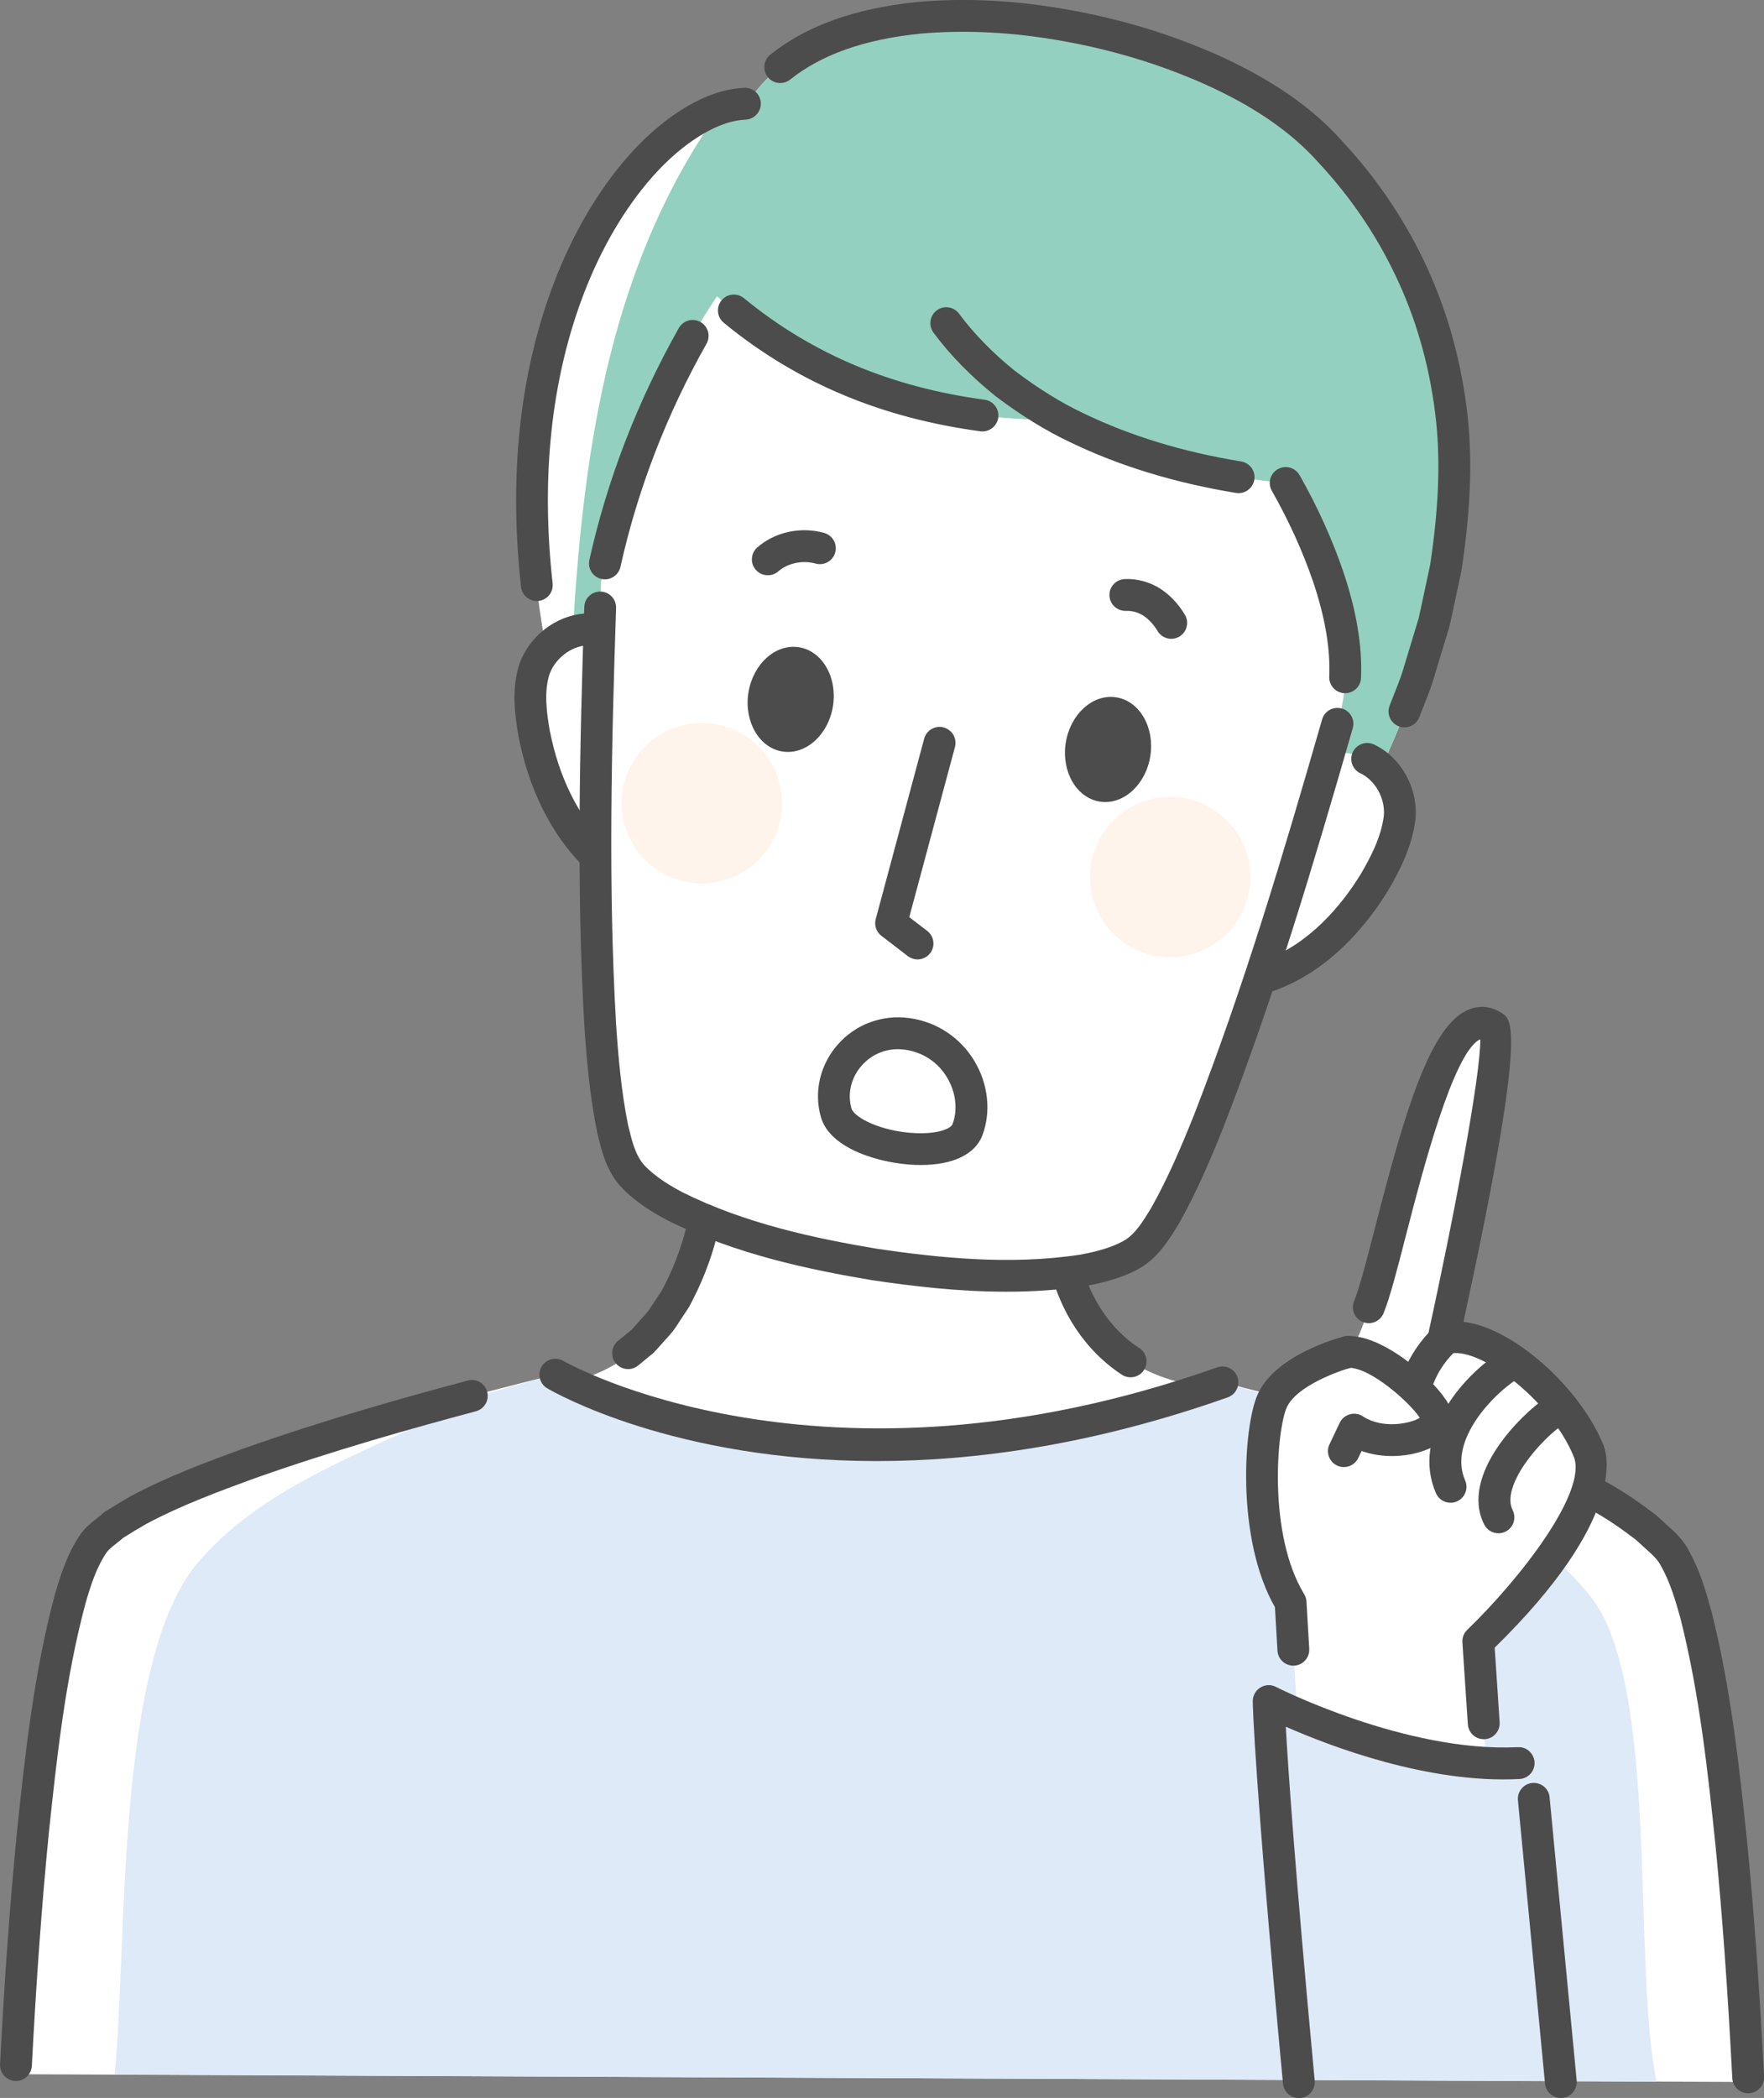<?xml version="1.0" encoding="UTF-8"?>
<svg id="_レイヤー_2" data-name="レイヤー 2" xmlns="http://www.w3.org/2000/svg" viewBox="0 0 281.38 334.61">
  <rect x="0" y="0" width="281.38" height="334.61" fill="#808080" stroke="none"/>
  <defs>
    <style>
      .cls-1 {
        fill: #94d0bf;
      }

      .cls-2 {
        fill: #deeaf7;
      }

      .cls-3 {
        fill: #fff;
      }

      .cls-4 {
        fill: #fff4eb;
      }

      .cls-5 {
        fill: #4c4c4c;
      }
    </style>
  </defs>
  <g id="_レイヤー_1-2" data-name="レイヤー 1">
    <g>
      <path class="cls-3" d="M194.99,220.48c-.81.29-1.62.57-2.4.81-54.73,18.57-92.08,3.78-101.6-.81-1.59-.76-2.4-1.23-2.4-1.23,0,0-62.01,14.71-72.99,26.09-10.98,11.37-13.64,85.48-13.64,85.48l277.48,1.25s-2.69-74.14-13.67-85.51c-10.98-11.37-70.77-26.09-70.77-26.09Z"/>
      <path class="cls-2" d="M213.68,225.99c-10.58-3.33-18.69-5.51-18.69-5.51-.81.29-1.62.57-2.4.81-54.73,18.57-92.08,3.78-101.6-.81-1.59-.76-2.4-1.23-2.4-1.23,0,0-4.98,1.29-12.26,3.39-15.85,8.38-33.51,13.47-44.61,26.42-13.39,15.3-11.36,60.7-13.43,81.81l245.95,1.15c-3.96-19.21.64-64.02-10.79-77.74-9.66-11.59-25.03-20.31-39.77-28.3Z"/>
      <path class="cls-3" d="M168.93,193.87c-16.25,4.15-42.73,4.07-58.64-.21-.26,8.9-3.34,22.75-19.3,26.82,9.52,4.59,46.88,19.38,101.6.81-19.67-2.45-23.35-17.76-23.66-27.42Z"/>
      <path class="cls-5" d="M112.51,194.13c-1.39-.34-2.74.48-3.09,1.84-.85,3.35-2.18,6.74-3.85,9.86l-1.66,2.5c-.33.57-.79,1.14-1.45,1.84l-.71.8c-.37.42-.74.84-.95,1.07l-2.22,1.82c-1.09.89-1.25,2.49-.36,3.57.5.61,1.23.93,1.97.93.57,0,1.13-.19,1.6-.57l2.41-1.98c.47-.47.92-.98,1.37-1.49l.61-.69c.9-.95,1.57-1.81,2.03-2.6l1.71-2.59c1.99-3.69,3.48-7.47,4.42-11.23.34-1.36-.48-2.74-1.84-3.08Z"/>
      <path class="cls-5" d="M181.72,215.01c-4.92-3.22-8.4-8.72-9.56-15.1-.25-1.38-1.57-2.28-2.95-2.04-1.38.25-2.3,1.57-2.04,2.95,1.41,7.74,5.7,14.46,11.78,18.44.43.28.91.41,1.39.41.83,0,1.64-.4,2.13-1.15.77-1.17.44-2.75-.73-3.52Z"/>
      <path class="cls-5" d="M194.14,218.09c-63.18,22.36-103.87-.79-104.27-1.03-1.21-.71-2.77-.3-3.47.9-.71,1.21-.31,2.76.9,3.47,1.16.68,20.23,11.6,52.55,11.6,15.71,0,34.55-2.58,55.99-10.16,1.32-.47,2.01-1.92,1.55-3.24-.47-1.32-1.91-2.01-3.24-1.55Z"/>
      <path class="cls-5" d="M272.91,256.68c-.85-3.06-1.82-6.29-3.4-9.14-.88-1.81-2.27-3.12-3.58-4.28l-1.72-1.57c-.06-.06-.13-.11-.2-.16l-1.88-1.39c-4.58-3.35-9.99-6.19-17.02-8.96-11.82-4.6-24.24-7.37-36.25-10.04-1.36-.3-2.72.56-3.03,1.93-.3,1.37.56,2.73,1.93,3.03,11.82,2.63,24.05,5.35,35.5,9.81,6.61,2.6,11.65,5.24,15.86,8.32l1.77,1.31,1.66,1.51c1.04.91,1.93,1.74,2.47,2.84,1.38,2.49,2.21,5.28,3,8.1,3.11,12.23,4.45,25.09,5.63,36.41,1.09,11.16,1.96,23.28,2.67,37.05.07,1.36,1.19,2.41,2.53,2.41.04,0,.09,0,.13,0,1.4-.07,2.48-1.27,2.41-2.67-.71-13.85-1.59-26.05-2.69-37.3-1.2-11.52-2.56-24.57-5.78-37.21Z"/>
      <path class="cls-5" d="M74.6,220.19c-9.94,2.66-23.02,6.31-36.06,10.95-5.49,2.01-11.71,4.3-17.63,7.46-1.39.79-2.75,1.63-4.1,2.47-.13.08-.25.17-.36.27-.31.28-.65.55-.98.81-.95.75-2.04,1.61-2.83,2.85-1.93,2.91-2.98,6.2-3.9,9.37-3.37,12.58-4.76,25.74-5.99,37.37-1.12,11.31-2.02,23.57-2.74,37.49-.07,1.4,1,2.59,2.41,2.67.04,0,.09,0,.13,0,1.34,0,2.46-1.05,2.53-2.41.72-13.84,1.61-26.03,2.72-37.24,1.21-11.43,2.58-24.38,5.84-36.52.83-2.86,1.7-5.62,3.26-7.97.35-.56.98-1.06,1.71-1.63.36-.29.72-.57,1.07-.87,1.23-.77,2.47-1.53,3.68-2.22,5.55-2.96,11.6-5.18,16.9-7.13,12.86-4.58,25.81-8.19,35.65-10.82,1.35-.36,2.16-1.75,1.8-3.11-.36-1.36-1.75-2.16-3.11-1.8Z"/>
      <g>
        <path class="cls-3" d="M89.3,101.39c-2.09,1.02-3.86,2.85-4.84,5.42-2.23,5.91,1.41,24.86,13.06,32.38-.09-12.64.18-25.91.55-37.26-2.59-1.83-5.93-1.94-8.76-.54Z"/>
        <path class="cls-3" d="M119.18,16.55c-15.19.06-41.75,31.62-32.41,85.02v.03c2.83-1.4,6.17-1.3,8.76.54.1-3.34.23-6.49.35-9.4,5.28-26.92,18.5-45.46,18.5-45.46,9.24,8.38,27.12,20.1,54.83,19.69,8.59,4.66,20.2,8.55,35.9,10.13,4.61,8.12,12.06,24.01,8.63,36.86-.01.08-.05.15-.06.23-.58,2.02-1.18,4.14-1.82,6.34,2.98-.96,6.17-.08,8.42,2.04,25.03-54.02,4.56-86.14-10.56-100.89-19.16-18.68-75.16-29.29-90.54-5.13Z"/>
        <path class="cls-1" d="M119.18,16.55c-1.31,0-2.7.26-4.15.72-17.2,23.91-21.89,52.58-23.65,83.39,1.46.1,2.89.58,4.14,1.46.1-3.34.23-6.49.35-9.4,5.28-26.92,18.5-45.46,18.5-45.46,9.24,8.38,27.12,20.1,54.83,19.69,8.59,4.66,20.2,8.55,35.9,10.13,4.61,8.12,12.06,24.01,8.63,36.86-.01.08-.05.15-.06.23-.58,2.02-1.18,4.14-1.82,6.34,2.98-.96,6.17-.08,8.42,2.04,25.03-54.02,4.56-86.14-10.57-100.89-19.15-18.68-75.16-29.29-90.54-5.13Z"/>
        <path class="cls-3" d="M211.86,120.52c-3.15,10.91-6.97,23.59-10.95,35.59,13.39-3.54,22.72-20.47,22.42-26.78-.14-2.82-1.33-5.15-3.05-6.77-2.25-2.13-5.44-3-8.42-2.04Z"/>
        <path class="cls-3" d="M169.22,66.96c-27.71.41-45.59-11.32-54.83-19.69,0,0-13.23,18.54-18.5,45.46-.12,2.91-.24,6.06-.35,9.4-.37,11.35-.64,24.62-.55,37.26.14,21.55,1.29,41.32,4.88,46.85,1.76,2.73,5.61,5.3,10.74,7.58,15.05,6.71,41.19,10.91,57.89,9.35,5.98-.56,10.72-1.85,13.36-3.99,5.09-4.16,12.31-22.62,19.05-43.08,3.98-12,7.8-24.68,10.95-35.59.64-2.2,1.24-4.32,1.82-6.34.01-.08.05-.15.06-.23,3.43-12.85-4.02-28.73-8.63-36.86-15.7-1.58-27.31-5.47-35.9-10.13Z"/>
        <path class="cls-4" d="M188.65,127.25c-6.98-1.1-13.53,3.66-14.64,10.65-1.1,6.98,3.66,13.53,10.65,14.64,6.98,1.1,13.53-3.66,14.64-10.65,1.1-6.98-3.66-13.53-10.65-14.64Z"/>
        <path class="cls-4" d="M113.94,115.46c-6.98-1.1-13.53,3.66-14.64,10.65-1.1,6.98,3.66,13.53,10.65,14.64,6.98,1.1,13.53-3.66,14.64-10.65,1.1-6.98-3.66-13.53-10.65-14.64Z"/>
        <g>
          <path class="cls-5" d="M87.72,116.68c-.52-2.96-.99-6.37-.05-9.2.92-2.46,3.33-4.33,5.85-4.55,1.4-.12,2.43-1.35,2.31-2.75-.12-1.4-1.33-2.47-2.75-2.31-4.46.39-8.55,3.53-10.19,7.91-1.34,4.04-.79,8.2-.15,11.83,1.61,8.13,5.03,15.1,9.9,20.14.5.52,1.16.78,1.83.78s1.27-.24,1.76-.71c1.01-.97,1.04-2.58.06-3.59-4.19-4.34-7.15-10.42-8.56-17.54Z"/>
          <path class="cls-5" d="M214.03,113.01c-1.35-.39-2.76.39-3.14,1.74-6.18,21.45-12.4,42.42-20.43,63.08-1.95,4.87-4.13,10.04-6.85,14.86-1.31,2.14-2.54,4.17-4.34,5.2-2.29,1.27-5,1.86-7.04,2.23-11.22,1.71-22.67.47-32.35-.95-9.69-1.63-20.97-3.98-31.06-9.03-1.89-1.01-4.29-2.42-6.05-4.3-1.42-1.57-1.98-3.88-2.58-6.38-1.09-5.37-1.57-10.95-1.92-16.16-1.27-22.16-.73-44.02,0-66.33.05-1.4-1.05-2.57-2.46-2.62-.03,0-.05,0-.08,0-1.36,0-2.49,1.08-2.53,2.46-.73,22.43-1.27,44.41.01,66.81.37,5.41.86,11.19,2.07,17.08.67,2.82,1.44,6.03,3.76,8.58,2.29,2.45,5.15,4.14,7.45,5.36,10.75,5.38,22.49,7.84,32.6,9.54,6.55.97,13.87,1.84,21.46,1.84,4.11,0,8.31-.26,12.51-.9,2.5-.45,5.73-1.17,8.7-2.82,2.96-1.7,4.68-4.5,6.32-7.19,2.83-5.02,5.09-10.37,7.11-15.43,8.12-20.88,14.37-41.97,20.59-63.54.39-1.35-.39-2.76-1.74-3.14Z"/>
          <path class="cls-5" d="M219.18,118.75c-1.27-.61-2.79-.06-3.39,1.2-.6,1.27-.06,2.78,1.2,3.38,2.41,1.15,3.99,4.03,3.75,6.77-.42,3.44-2.16,6.74-3.77,9.46-2.97,4.78-8.06,11.03-15.45,13.67-1.32.47-2.01,1.93-1.54,3.25.37,1.04,1.35,1.69,2.39,1.69.29,0,.57-.05.86-.15,8.77-3.14,14.66-10.31,18.09-15.82,1.91-3.23,3.93-7.12,4.47-11.57.43-4.94-2.29-9.83-6.61-11.89Z"/>
          <path class="cls-5" d="M111.74,51.36c-1.22-.69-2.77-.26-3.46.96-6.61,11.72-11.41,24.16-14.27,36.99-.3,1.37.56,2.73,1.93,3.03.19.04.37.06.55.06,1.16,0,2.21-.8,2.48-1.99,2.74-12.34,7.36-24.31,13.73-35.59.69-1.22.26-2.77-.96-3.46Z"/>
          <path class="cls-5" d="M157.06,63.76c-7.37-1-14.23-2.81-20.4-5.38-6.48-2.69-12.53-6.33-17.99-10.82-1.09-.89-2.69-.74-3.57.34-.89,1.08-.74,2.68.34,3.57,5.84,4.82,12.33,8.72,19.27,11.6,6.57,2.74,13.86,4.67,21.67,5.72.11.02.23.02.34.02,1.25,0,2.34-.93,2.51-2.2.19-1.39-.79-2.67-2.18-2.86Z"/>
          <path class="cls-5" d="M197.98,73.6c-9.27-1.51-17.69-4.08-25.08-7.65-3.56-1.67-7.17-3.9-10.96-6.76-3.55-2.85-6.57-5.94-8.96-9.16-.84-1.13-2.43-1.36-3.55-.53-1.13.84-1.36,2.43-.53,3.55,2.65,3.58,5.97,6.97,9.92,10.15,4.14,3.12,8.04,5.52,11.9,7.34,7.8,3.77,16.69,6.48,26.44,8.08.14.02.28.03.41.03,1.22,0,2.3-.88,2.51-2.13.23-1.38-.71-2.69-2.1-2.92Z"/>
          <path class="cls-5" d="M207.29,75.78c-.69-1.22-2.23-1.65-3.46-.95-1.22.69-1.65,2.24-.95,3.46,2.71,4.78,4.92,9.65,6.57,14.47,1.92,5.7,2.77,10.66,2.58,15.16-.06,1.4,1.03,2.58,2.43,2.64.03,0,.07,0,.11,0,1.35,0,2.48-1.07,2.53-2.44.21-5.13-.72-10.69-2.85-17-1.75-5.13-4.09-10.3-6.96-15.35Z"/>
          <path class="cls-5" d="M118.7,14.01c-3.74.18-7.57,1.7-11.72,4.67-3.01,2.18-5.9,5-8.58,8.39-4.57,5.81-8.27,12.76-10.99,20.66-4.71,13.7-6.15,29.14-4.3,45.87.14,1.3,1.25,2.26,2.52,2.26.09,0,.19,0,.28-.02,1.39-.15,2.4-1.41,2.24-2.8-1.78-15.98-.41-30.67,4.05-43.66,2.54-7.36,5.96-13.81,10.18-19.17,2.39-3.02,4.94-5.52,7.56-7.41,3.32-2.37,6.26-3.59,9-3.72,1.4-.07,2.48-1.26,2.42-2.66-.07-1.4-1.2-2.45-2.66-2.42Z"/>
          <path class="cls-5" d="M227.81,43.05c-3.39-7.48-7.96-14.33-13.53-20.33-4.87-5.54-11.51-10.13-20.31-14.06-7.31-3.22-15.15-5.6-23.28-7.06-8.43-1.54-16.63-1.98-24.4-1.28-9.96,1.03-17.62,3.77-23.42,8.4-1.1.88-1.27,2.47-.4,3.57.87,1.1,2.47,1.27,3.57.4,5.02-4,11.81-6.4,20.73-7.32,7.28-.65,15.01-.24,23,1.22,7.74,1.39,15.19,3.65,22.12,6.71,8.11,3.61,14.17,7.79,18.6,12.82,5.24,5.65,9.51,12.05,12.67,19.03,3.09,6.8,5.08,14.23,5.92,22.07.69,6.73.38,14.06-.96,22.9l-1.47,6.87c-.12.59-.25,1.18-.36,1.64l-2.58,8.51c-.37,1.16-.82,2.29-1.27,3.42-.27.67-.54,1.34-.79,2.02-.49,1.31.18,2.78,1.49,3.27.29.11.59.16.89.16,1.03,0,2-.63,2.38-1.65.24-.64.49-1.28.75-1.91.5-1.25.99-2.49,1.4-3.8l2.62-8.66c.16-.64.3-1.3.44-1.95l1.5-7.01c1.43-9.43,1.76-17.16,1.02-24.34-.9-8.39-3.03-16.35-6.34-23.65Z"/>
          <path class="cls-5" d="M127.44,103.23c-3.72-.59-7.33,2.66-8.06,7.25-.72,4.59,1.71,8.79,5.43,9.38s7.33-2.66,8.06-7.25c.72-4.59-1.71-8.79-5.43-9.38Z"/>
          <path class="cls-5" d="M178.06,111.22c-3.72-.59-7.33,2.66-8.06,7.25-.72,4.59,1.71,8.79,5.43,9.38,3.72.59,7.33-2.66,8.06-7.25.72-4.59-1.71-8.79-5.43-9.38Z"/>
          <path class="cls-5" d="M185.15,93.93c-1.74-1.11-3.81-1.68-5.77-1.57-1.4.07-2.48,1.26-2.41,2.66.07,1.4,1.27,2.46,2.66,2.41.95-.03,1.92.23,2.75.76.86.57,1.65,1.42,2.27,2.46.48.79,1.32,1.24,2.18,1.24.44,0,.89-.12,1.3-.36,1.2-.72,1.59-2.28.88-3.48-1.01-1.69-2.33-3.1-3.86-4.11Z"/>
          <path class="cls-5" d="M131.45,84.99c-3.75-1.03-7.83-.14-10.64,2.31-1.06.92-1.17,2.52-.25,3.58.5.58,1.21.87,1.92.87.59,0,1.19-.2,1.67-.62,1.53-1.33,3.87-1.82,5.96-1.24,1.34.37,2.75-.42,3.12-1.78.37-1.35-.43-2.75-1.78-3.12Z"/>
          <path class="cls-5" d="M150.53,116.02c-1.34-.36-2.75.44-3.11,1.79l-7.73,28.78c-.27.99.09,2.05.91,2.67l4.2,3.23c.46.35,1.01.53,1.55.53.76,0,1.52-.34,2.02-.99.86-1.11.64-2.71-.47-3.56l-2.86-2.19,7.29-27.14c.36-1.35-.44-2.75-1.8-3.11Z"/>
          <path class="cls-5" d="M145.06,162.38c-4.34-.6-8.63.99-11.48,4.28-2.8,3.23-3.78,7.54-2.63,11.53h0c1.49,5.19,9.74,7.39,14.93,7.6.34.01.67.02,1,.02,5.12,0,8.67-1.7,9.82-4.73,1.41-3.71.95-8.12-1.23-11.79-2.24-3.78-6.03-6.31-10.4-6.91ZM151.95,179.29c-.26.69-2.24,1.59-5.87,1.44-5.55-.23-9.85-2.52-10.26-3.93-.67-2.34-.08-4.88,1.59-6.8,1.75-2.01,4.28-2.95,6.94-2.58,2.87.4,5.27,1.99,6.74,4.47,1.4,2.36,1.71,5.12.85,7.4Z"/>
        </g>
      </g>
      <g>
        <g>
          <g>
            <path class="cls-3" d="M253.37,231.31c-4.54-14.71-22.12-18.43-22.12-18.43,0,0,12.16-47.75,6.97-49.16-10.96-2.98-18.44,49.92-23.2,51.66-4.76,1.74-12.1,8.08-13.96,15.43-1.86,7.35,4.82,24.76,4.82,24.76l.95,16.29c11.46,6.13,22.3,11.9,30.17,8.49l-1.2-18.59s20.29-21.64,17.57-30.45Z"/>
            <g>
              <path class="cls-5" d="M214.41,213.15c-1.12.29-11.06,3.02-13.82,9.3-2.25,5.11-3.45,22.98,2.78,33.89l.4,6.93c.08,1.35,1.2,2.39,2.53,2.39.05,0,.1,0,.15,0,1.4-.08,2.47-1.28,2.39-2.68l-.44-7.54c-.02-.42-.15-.82-.36-1.17-5.86-9.63-4.35-26.25-2.8-29.76,1.5-3.41,8.21-5.84,10.45-6.43,1.36-.35,2.17-1.74,1.82-3.1-.35-1.36-1.73-2.17-3.09-1.82Z"/>
              <path class="cls-5" d="M255.71,230.35c-3.7-8.98-14.2-18.56-22.27-19.53,10.13-46.62,7.75-48.17,6.17-49.21-1.67-1.1-3.49-1.31-5.24-.63-6.25,2.42-10.31,16.48-14.98,34.61-1.35,5.26-2.52,9.8-3.4,11.93-.53,1.3.08,2.78,1.38,3.32,1.29.54,2.78-.08,3.32-1.38,1.01-2.46,2.17-6.94,3.62-12.6,2.45-9.5,7.52-29.21,11.81-31.1.1,5.39-4,27.47-8.36,47.28-.2.9.1,1.83.79,2.44s1.65.8,2.52.5c4.46-1.53,16.15,7.09,19.95,16.31,2.3,5.57-8.55,19.53-16.98,27.66-.54.52-.82,1.25-.77,2l.87,13.07c.09,1.34,1.21,2.37,2.53,2.37.06,0,.11,0,.17,0,1.4-.09,2.46-1.3,2.37-2.7l-.79-11.9c20.79-20.36,18.08-30.57,17.31-32.43Z"/>
              <path class="cls-5" d="M215.16,213.07c-.05,0-.11,0-.17,0-1.4.03-2.51,1.2-2.48,2.6.03,1.38,1.16,2.48,2.54,2.48.04,0,.09,0,.13,0,3.5,0,9.75,5.59,11.3,7.99-1.57.93-5.93,1.82-9.1-.25-.62-.4-1.37-.52-2.08-.31-.7.2-1.29.69-1.6,1.35l-1.63,3.43c-.6,1.27-.06,2.78,1.2,3.38.35.17.72.25,1.09.25.95,0,1.86-.53,2.3-1.45l.53-1.12c3.7,1.32,7.81.89,10.65-.32,2.27-.97,3.63-2.35,3.94-3.98.29-1.51-.43-3.18-2.33-5.42-2.85-3.36-9.21-8.62-14.29-8.62Z"/>
              <path class="cls-5" d="M229.69,210.87c-.16.12-3.87,3.03-5.74,7.87-.51,1.31.14,2.78,1.45,3.29.3.12.61.17.92.17,1.02,0,1.98-.62,2.37-1.62,1.34-3.46,4.05-5.64,4.12-5.69,1.1-.86,1.3-2.45.45-3.56-.85-1.11-2.45-1.32-3.56-.46Z"/>
              <path class="cls-5" d="M239.15,215.74c-6,3.84-14.04,13.33-10.1,22.41.41.96,1.35,1.53,2.33,1.53.34,0,.68-.07,1.01-.21,1.28-.56,1.88-2.05,1.32-3.34-2.76-6.36,4.47-13.72,8.19-16.11,1.18-.76,1.52-2.33.77-3.51-.76-1.18-2.33-1.53-3.51-.77Z"/>
              <path class="cls-5" d="M246.77,222.8c-4.06,2.67-13.99,12.46-10.02,20.35.45.89,1.34,1.4,2.27,1.4.38,0,.77-.09,1.14-.27,1.25-.63,1.76-2.16,1.13-3.41-1.93-3.84,4.35-11.24,8.27-13.83,1.17-.77,1.5-2.35.72-3.52-.77-1.17-2.34-1.5-3.52-.73Z"/>
            </g>
          </g>
          <path class="cls-5" d="M242.11,278.66c-17.86.88-38.38-9.5-38.58-9.61-.79-.41-1.74-.37-2.5.11-.76.47-1.21,1.31-1.2,2.2,0,.47.25,12.08,4.82,60.96.12,1.32,1.23,2.3,2.53,2.3.08,0,.16,0,.24,0,1.4-.13,2.42-1.37,2.29-2.77-3.15-33.7-4.24-49.75-4.61-56.45,7.1,3.12,22.72,9.1,37.27,8.34,1.4-.07,2.48-1.26,2.41-2.66-.07-1.4-1.29-2.53-2.66-2.41Z"/>
        </g>
        <path class="cls-5" d="M244.42,284.37c-1.4.13-2.42,1.37-2.29,2.77l4.32,45.17c.12,1.31,1.23,2.3,2.52,2.3.08,0,.16,0,.24-.01,1.4-.13,2.42-1.37,2.29-2.77l-4.32-45.17c-.13-1.4-1.34-2.41-2.77-2.29Z"/>
      </g>
    </g>
  </g>
</svg>